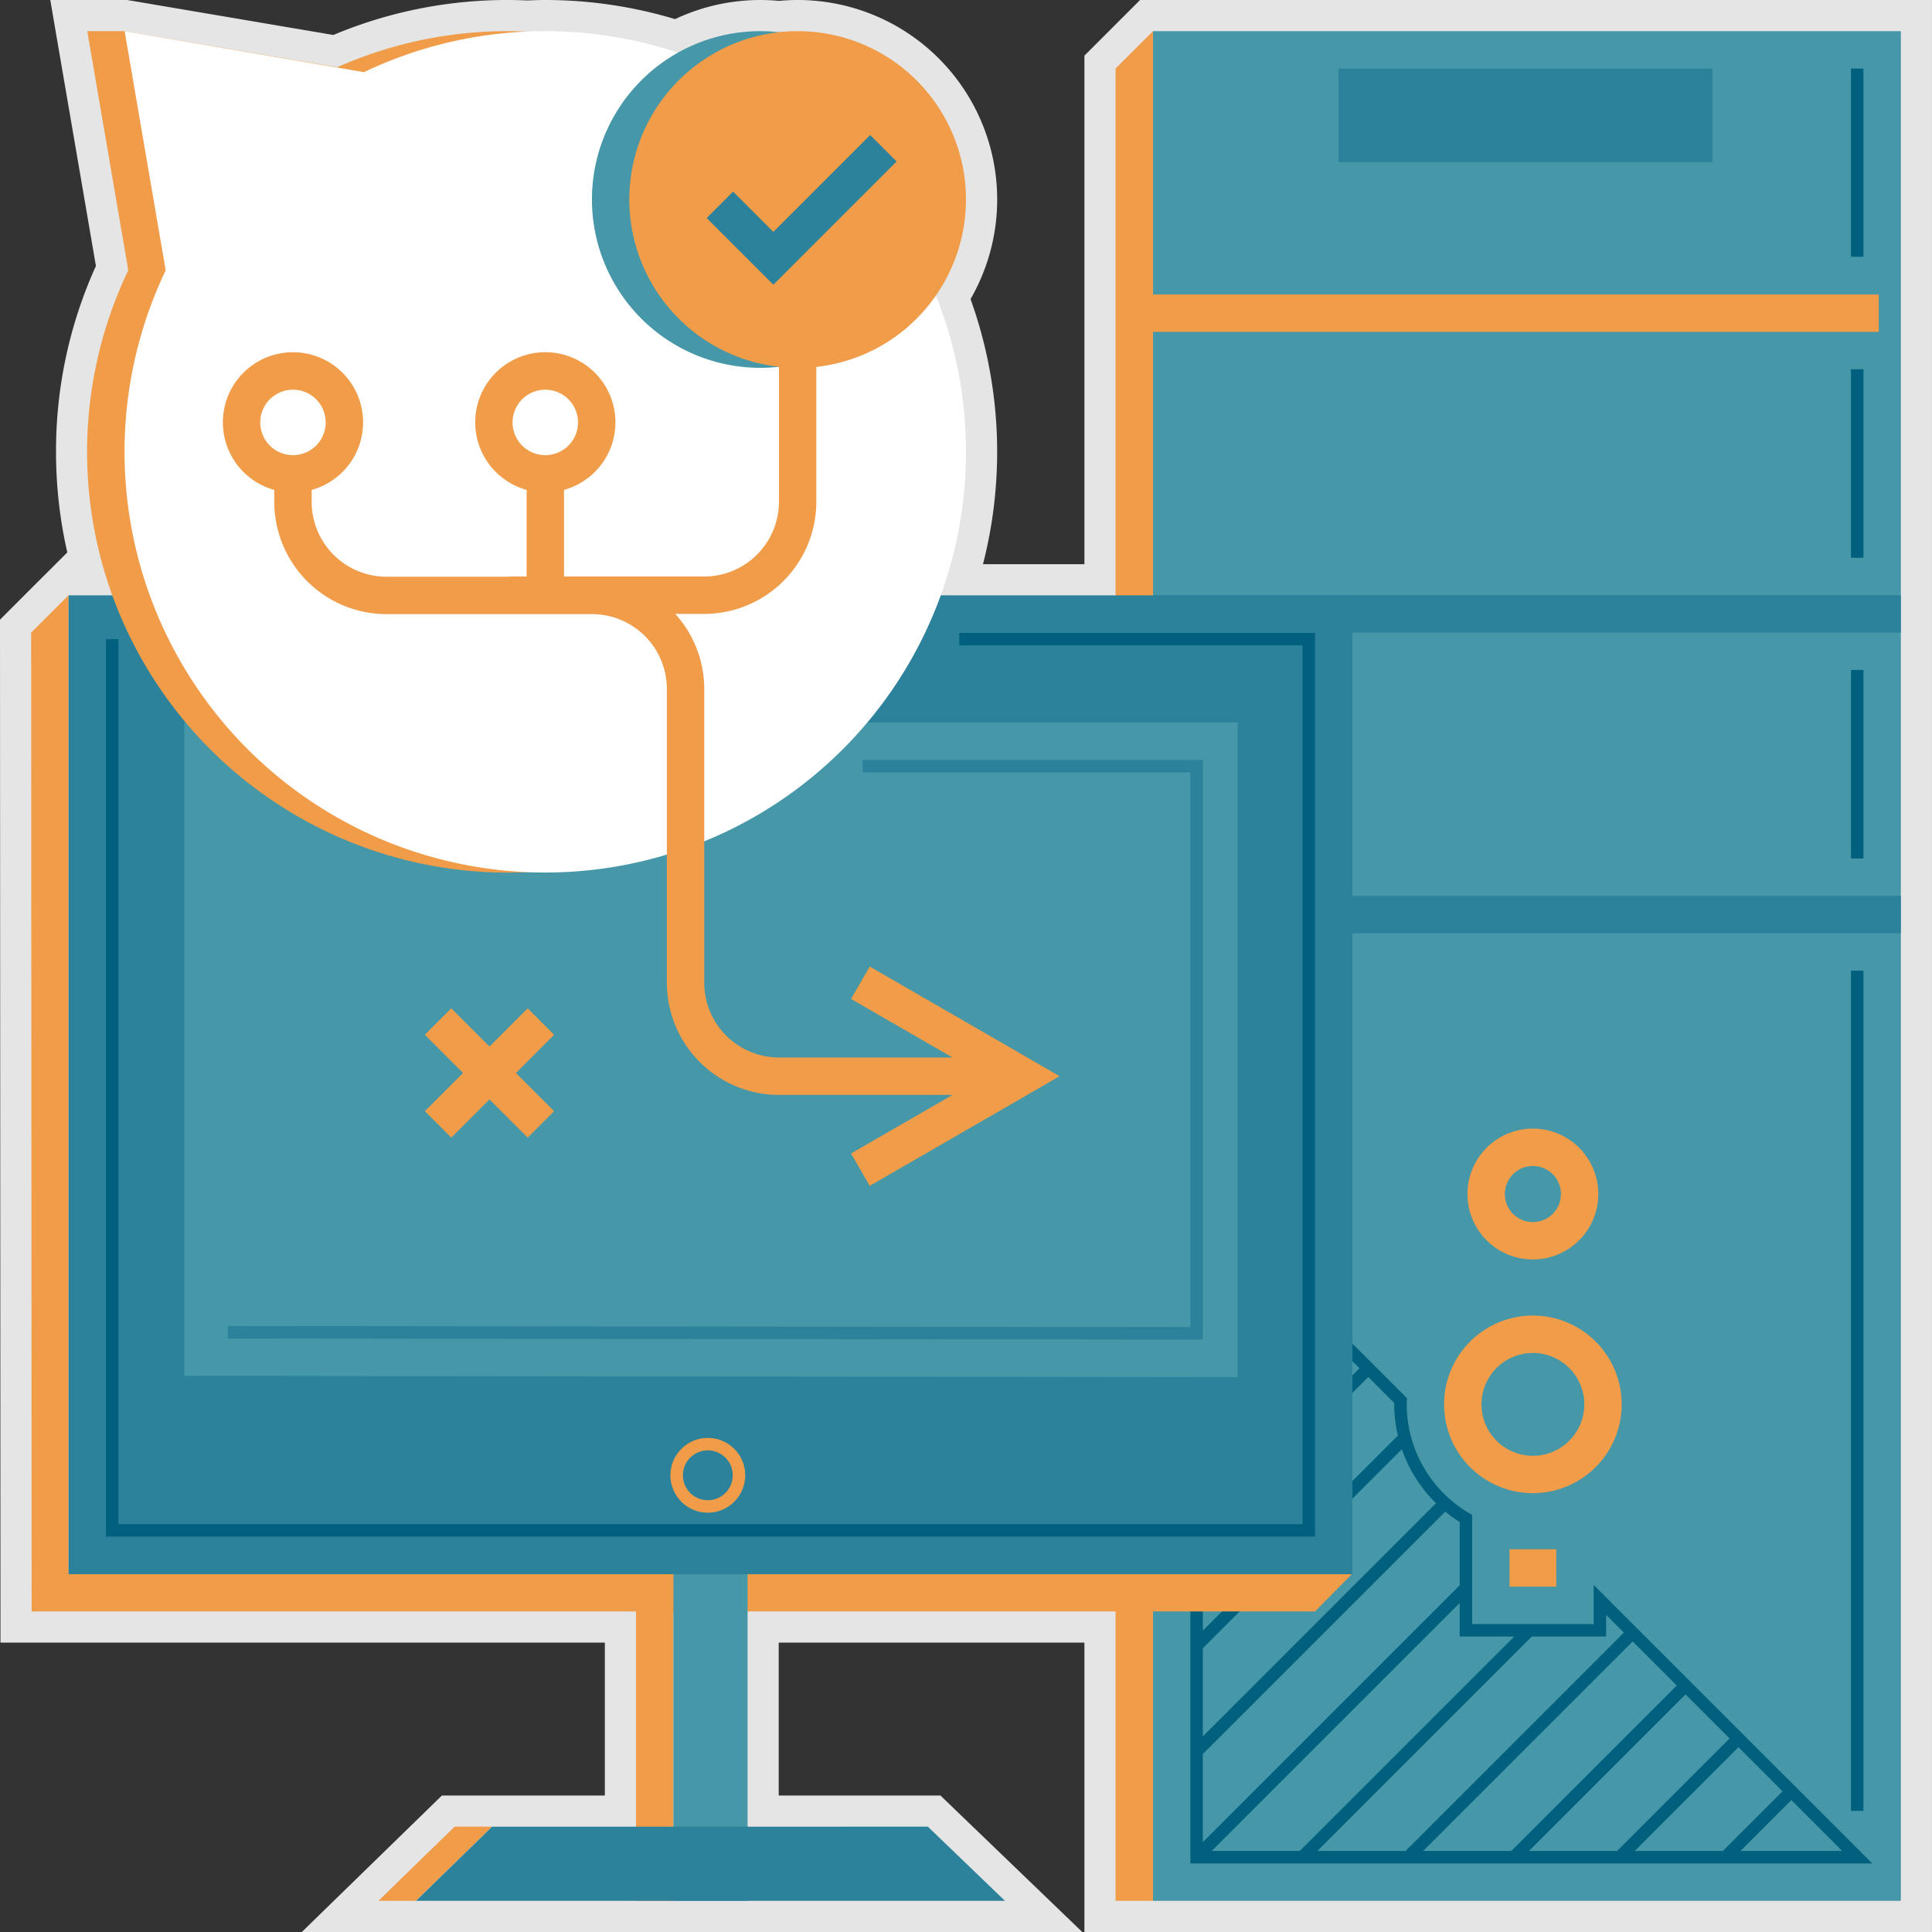 <svg id="IT_consulting" data-name="IT consulting" xmlns="http://www.w3.org/2000/svg" xmlns:xlink="http://www.w3.org/1999/xlink" width="310.001" height="310" viewBox="0 0 310.001 310">
  <rect x="0" y="0" width="310.001" height="310" fill="#333333" stroke="none"/>
  <defs>
    <clipPath id="clip-path">
      <rect id="Rectangle_806" data-name="Rectangle 806" width="310.001" height="310" fill="none"/>
    </clipPath>
  </defs>
  <g id="Group_481" data-name="Group 481" clip-path="url(#clip-path)">
    <path id="Path_2193" data-name="Path 2193" d="M8.069,0l1,5.846,6.321,36.83A71.83,71.83,0,0,0,8.989,72.5,72.566,72.566,0,0,0,10.8,88.641L7.464,91.966l-6,6L0,99.435v2.072L.074,258.571l0,5H97.05V288.1H70.908l-1.456,1.419-12.215,11.9L48.432,310H173.653l-8.935-8.6-12.366-11.9-1.452-1.4H124.95V263.569H174V310H310V0H182.93l-1.465,1.465-6,6L174,8.929v81.6H157.724a72.52,72.52,0,0,0-1.994-42.541A32.009,32.009,0,0,0,127.99,0c-.978,0-1.985.048-3,.144-1.014-.1-2.021-.144-3-.144a32.06,32.06,0,0,0-13.672,3.068A72.305,72.305,0,0,0,87.5,0c-.962,0-1.877.033-2.871.075C83.476.025,82.447,0,81.489,0a71.945,71.945,0,0,0-28,5.612L20.837.071,20.422,0H8.069Z" fill="#e5e5e5"/>
    <rect id="Rectangle_795" data-name="Rectangle 795" width="120" height="300" transform="translate(185.001 5)" fill="#4697a8"/>
    <rect id="Rectangle_796" data-name="Rectangle 796" width="60" height="15" transform="translate(214.763 11)" fill="#2d829b"/>
    <rect id="Rectangle_797" data-name="Rectangle 797" width="120" height="6" transform="translate(185.001 95.5)" fill="#2d829b"/>
    <rect id="Rectangle_798" data-name="Rectangle 798" width="89" height="6" transform="translate(216.001 143.75)" fill="#2d829b"/>
    <rect id="Rectangle_799" data-name="Rectangle 799" width="2" height="30.196" transform="translate(297.001 11.001)" fill="#00607e"/>
    <rect id="Rectangle_800" data-name="Rectangle 800" width="2" height="30.25" transform="translate(297.001 59.25)" fill="#00607e"/>
    <rect id="Rectangle_801" data-name="Rectangle 801" width="2" height="30.25" transform="translate(297.001 107.5)" fill="#00607e"/>
    <rect id="Rectangle_802" data-name="Rectangle 802" width="2" height="134.815" transform="translate(297.001 155.751)" fill="#00607e"/>
    <rect id="Rectangle_803" data-name="Rectangle 803" width="7.5" height="6" transform="translate(242.212 248.59)" fill="#f19c49"/>
    <path id="Path_2194" data-name="Path 2194" d="M245.962,239.59a14.25,14.25,0,1,1,14.249-14.25,14.267,14.267,0,0,1-14.249,14.25m0-22.5a8.25,8.25,0,1,0,8.25,8.25,8.259,8.259,0,0,0-8.25-8.25" fill="#f19c49"/>
    <path id="Path_2195" data-name="Path 2195" d="M245.962,202.09a10.5,10.5,0,1,1,10.5-10.5,10.512,10.512,0,0,1-10.5,10.5m0-15a4.5,4.5,0,1,0,4.5,4.5,4.5,4.5,0,0,0-4.5-4.5" fill="#f19c49"/>
    <path id="Path_2196" data-name="Path 2196" d="M255.711,254.3v6.294h-19.5V243.075l-.493-.289a20.34,20.34,0,0,1-10.007-17.446c0-.092.007-.182.014-.271s.014-.2.017-.3l.011-.432L191,189.586V299H300.414Zm14.745,17.574,7.071,7.071L259.468,297H245.327ZM242.5,297H228.356l33.615-33.616,7.071,7.072Zm36.444-16.645,7.071,7.072L276.439,297H262.3Zm8.485,8.486L295.586,297H279.267ZM257.711,262.59v-3.466l2.846,2.846L225.528,297H211.385l34.41-34.41Zm-14.744,0L208.557,297H194.414l39.8-39.8v5.387ZM193,213.562l9.574-9.574,7.072,7.071L193,227.7Zm0,16.97,18.06-18.059,7.071,7.071L193,244.674Zm41.211,23.843L193,295.586V281.444l38.9-38.9a22.232,22.232,0,0,0,2.316,1.662Zm-3.8-13.171L193,278.616V264.473l31.932-31.932a22.458,22.458,0,0,0,5.48,8.663m-6.111-10.86-31.3,31.3V247.5l26.545-26.544,4.172,4.172c0,.069-.006.14-.006.21a21.98,21.98,0,0,0,.59,5m-23.141-27.77-8.16,8.16v-16.32Z" fill="#00607e"/>
    <path id="Path_2197" data-name="Path 2197" d="M301.461,53.25v-6H185V5l-6,6V252.5H108.05v-.022h-6v.022H11V95.5l-6,6,.074,157.064H102.05V305h6V258.568H179V305h6V258.568h26l6-6.069H185V53.25Z" fill="#f19c49"/>
    <path id="Path_2198" data-name="Path 2198" d="M60.727,305l12.215-11.9h6L66.727,305Z" fill="#f19c49"/>
    <rect id="Rectangle_804" data-name="Rectangle 804" width="11.9" height="52.522" transform="translate(108.051 252.478)" fill="#4697a8"/>
    <path id="Path_2199" data-name="Path 2199" d="M66.751,305h94.5l-12.366-11.9H78.966Z" fill="#2d829b"/>
    <rect id="Rectangle_805" data-name="Rectangle 805" width="206" height="157.066" transform="translate(11.001 95.524)" fill="#2d829b"/>
    <path id="Path_2200" data-name="Path 2200" d="M29.574,220.764V115.92h169V220.965Z" fill="#4697a8"/>
    <path id="Path_2201" data-name="Path 2201" d="M113.574,242.721a6,6,0,1,1,6-6,6.006,6.006,0,0,1-6,6m0-10a4,4,0,1,0,4,4,4,4,0,0,0-4-4" fill="#f19c49"/>
    <path id="Path_2202" data-name="Path 2202" d="M81.49,5a67.253,67.253,0,0,0-27.381,5.789L20,5H14l6.585,38.37A67.508,67.508,0,1,0,81.49,5" fill="#f19c49"/>
    <path id="Path_2203" data-name="Path 2203" d="M127.991,59.02a27,27,0,0,1-15.4-49.186A67.623,67.623,0,0,0,58.4,11.574L20,5l6.586,38.377a67.508,67.508,0,1,0,123.579,4.031A26.965,26.965,0,0,1,127.991,59.02" fill="#fff"/>
    <path id="Path_2204" data-name="Path 2204" d="M149,32.01A27.01,27.01,0,1,1,121.991,5,27.01,27.01,0,0,1,149,32.01" fill="#4697a8"/>
    <path id="Path_2205" data-name="Path 2205" d="M139.554,155.089l-3,5.195,16.285,9.4H125a12.013,12.013,0,0,1-12-12V110.539a17.907,17.907,0,0,0-4.651-12.032h4.637a18.021,18.021,0,0,0,18-18V58.851a27.01,27.01,0,1,0-6,0V80.507a12.013,12.013,0,0,1-12,12H90.5v-13.9a11.25,11.25,0,1,0-6,0v13.9H81.839v.032H62.01a12.013,12.013,0,0,1-12-12V78.611a11.25,11.25,0,1,0-6,0v1.928a18.021,18.021,0,0,0,18,18H95a12.013,12.013,0,0,1,12,12v47.147a18.021,18.021,0,0,0,18,18h27.835l-16.285,9.4,3,5.195,30.481-17.6Zm-57.309-87.3a5.25,5.25,0,1,1,5.25,5.243,5.253,5.253,0,0,1-5.25-5.243m-40.485,0a5.25,5.25,0,1,1,5.25,5.243,5.252,5.252,0,0,1-5.25-5.243" fill="#f19c49"/>
    <path id="Path_2206" data-name="Path 2206" d="M84.668,161.793l-6.129,6.129-6.129-6.129-4.242,4.242,6.129,6.129-6.129,6.129,4.242,4.242,6.129-6.129,6.129,6.129,4.242-4.242-6.129-6.129,6.129-6.129Z" fill="#f19c49"/>
    <path id="Path_2207" data-name="Path 2207" d="M124.089,45.684l-10.7-10.7,4.242-4.242,6.461,6.461,15.533-15.534,4.242,4.243Z" fill="#2d829b"/>
    <path id="Path_2208" data-name="Path 2208" d="M211,246.557H17v-144h2v142H209v-141H153.923v-2H211Z" fill="#00607e"/>
    <path id="Path_2209" data-name="Path 2209" d="M193,214.943l-156.428-.175,0-2L191,212.941v-89h-52.58v-2H193Z" fill="#2d829b"/>
  </g>
</svg>
